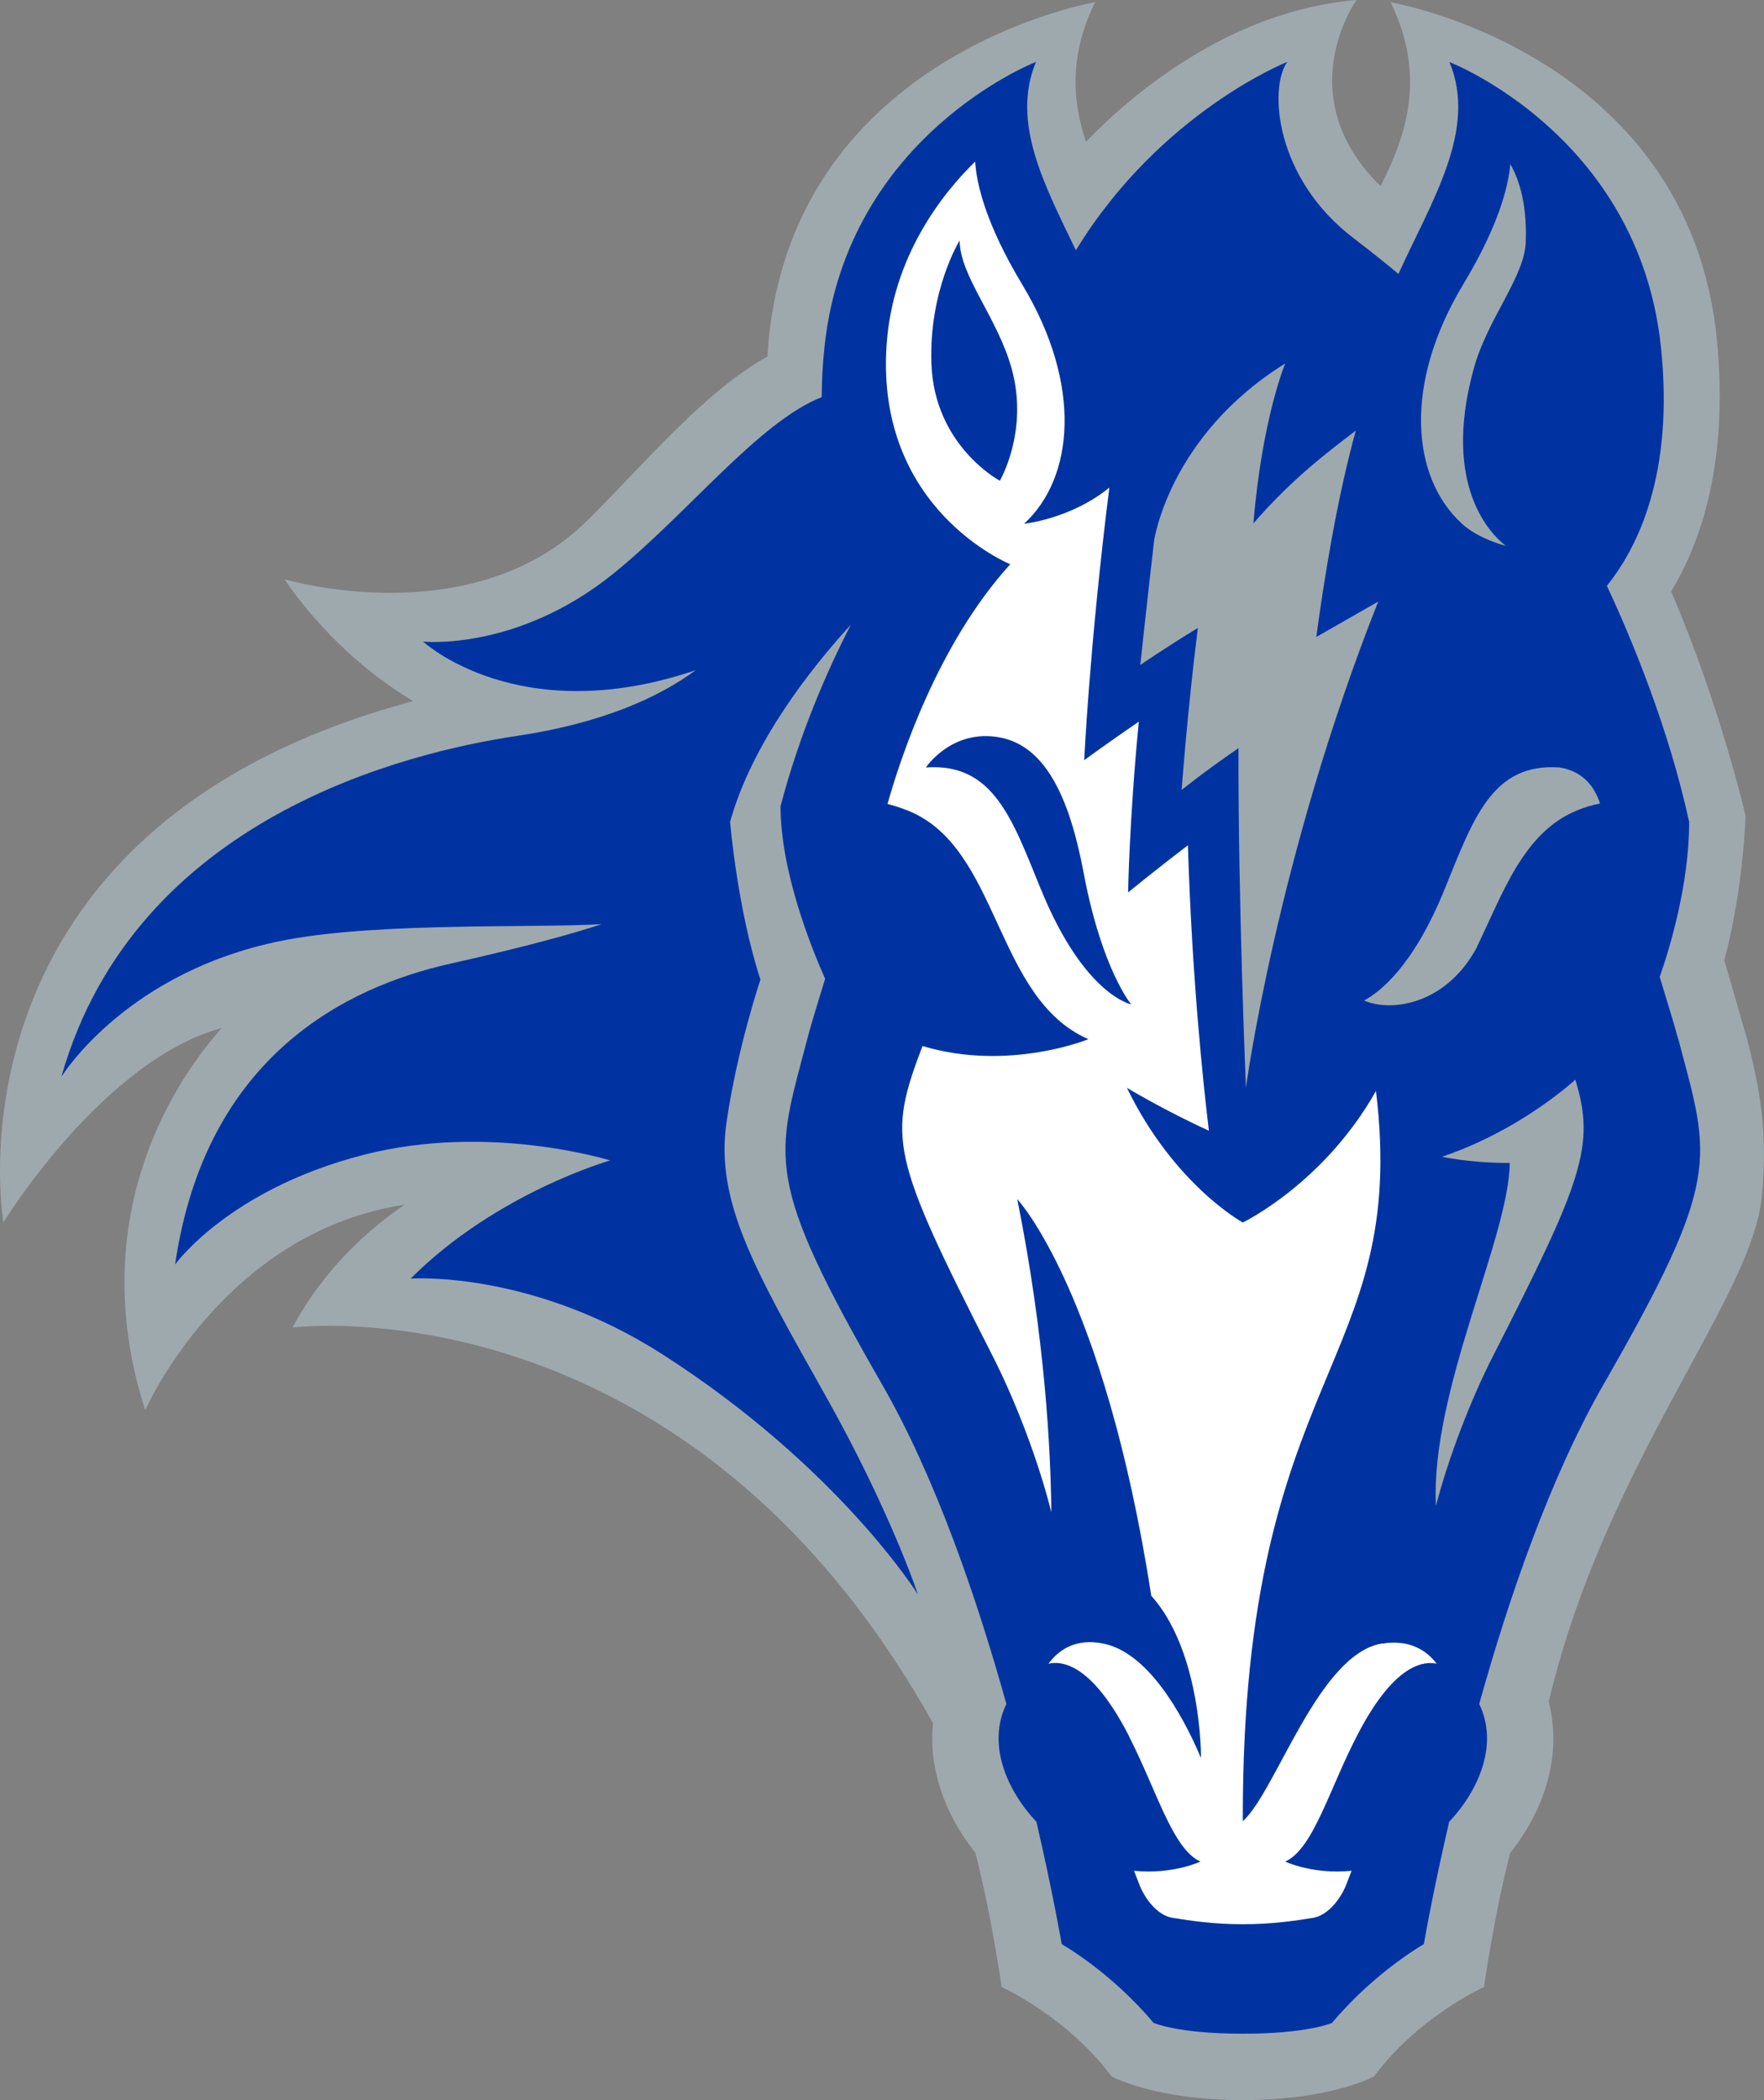 <?xml version="1.0" encoding="UTF-8"?>
<svg id="Layer_2" data-name="Layer 2" xmlns="http://www.w3.org/2000/svg" viewBox="0 0 118.56 141.15">
  <rect x="0" y="0" width="118.56" height="141.15" fill="#808080" stroke="none"/>
  <defs>
    <style>
      .cls-1 {
        fill: #9ea9ae;
      }

      .cls-1, .cls-2, .cls-3 {
        stroke-width: 0px;
      }

      .cls-2 {
        fill: #fff;
      }

      .cls-3 {
        fill: #0033a1;
      }
    </style>
  </defs>
  <g id="ARTWORK">
    <g>
      <path class="cls-1" d="M117.41,69.8c-.05-.17-1.05-3.67-1.52-5.26,1.3-4.86,1.43-9.71,1.43-9.71,0,0-1.65-7.26-5-15.08,2.1-3.48,3.85-8.87,3.08-16.86C113.53,3.56,93.46.15,93.46.15c2.44,4.99,1.04,8.99-.67,12.36-6.21-6.08-1.62-12.51-1.62-12.51-8.72.73-15.41,6.65-18.18,9.53-.91-2.7-1.15-5.79.61-9.38,0,0-20.08,3.41-21.94,22.74-.04.36-.05.71-.08,1.07-4.22,2.35-8.18,7.11-12.04,10.96-7.78,7.78-20.41,4.01-20.41,4.01,0,0,3.03,4.84,8.64,8.19C-4.38,55.72.23,82.15.23,82.15c0,0,6.67-10.89,14.67-13.06-2.63,2.94-9.45,12.23-5.14,25.69,0,0,5.19-11.95,17.44-13.82-2.3,1.56-5.36,4.2-7.54,8.26,0,0,26.31-3.4,43.05,26.6-.3,2.92.7,6.01,2.85,8.71,1.1,4.29,1.76,9.01,1.76,9.01,0,0,4.42,2,7.39,6.01,0,0,2.89,1.59,8.82,1.59s8.82-1.59,8.82-1.59c2.97-4.02,7.39-6.01,7.39-6.01,0,0,.66-4.72,1.76-9.01,2.51-3.15,3.45-6.83,2.59-10.16,2.11-8.91,6.14-16.35,9.38-22.33,2.58-4.75,4.61-8.51,4.93-11.53.43-4.2-.06-7.21-.99-10.71Z"/>
      <path class="cls-3" d="M112.8,69.87c-.34-1.29-.79-2.67-1.25-4.21.67-1.92,1.98-6.22,1.98-10.42-1.39-6.38-3.91-12.4-5.53-15.87,2.1-2.61,4.53-7.56,3.63-16.08-1.51-14.21-14.21-19.12-14.21-19.12,1.89,4.55-1.17,9.28-3.43,14.24-.77-.65-1.76-1.44-3.01-2.4-5.3-4.03-5.71-10.11-4.46-11.85,0,0-8.52,3.36-14.21,12.66-2.11-4.39-4.37-8.6-2.68-12.66,0,0-12.69,4.91-14.21,19.12-.13,1.21-.19,2.34-.19,3.41-4.21,1.64-9.07,7.89-14.04,11.89-6.47,5.2-12.75,4.54-12.75,4.54,0,0,6.42,5.96,18.32,1.92-2.47,1.82-6.26,3.56-12.03,4.42-7.31,1.1-25.65,5.43-30.61,22.92,0,0,4.42-7.25,15.26-9.24,6.35-1.16,16.39-.76,21.06-1.03-1.76.58-4.83,1.46-10.19,2.66-6.91,1.55-16.43,6.15-18.48,20.21,0,0,3.62-5.06,12.72-7.38,8.42-2.15,16.52.39,16.52.39,0,0-7.63,2.16-13.41,7.94,0,0,8.06-.59,16.91,5.08,11.85,7.59,17.18,16.14,17.18,16.14,0,0-1.83-5.57-6.21-13.36-4.76-8.46-7.42-13.06-6.65-18.36.72-4.98,2.28-9.59,2.28-9.59-1.56-4.79-2.04-10.61-2.04-10.61,1.48-5.28,5.36-10.23,8.12-13.25-1.6,3.1-3.44,7.31-4.73,12.2,0,4.39,2.08,9.55,3,11.6-.45,1.49-.89,2.84-1.21,4.08-2.12,8.06-3,9.2,5.05,23.21,3.58,6.23,6.36,14.35,8.34,21.45-1.3,2.68-.01,5.76,2.02,7.92,1.13,4.89,1.7,8.22,1.7,8.22,0,0,3.3,1.86,6.17,5.29,0,0,1.62.73,6,.73s6-.73,6-.73c2.87-3.43,6.17-5.29,6.17-5.29,0,0,.56-3.32,1.7-8.22,2.03-2.16,3.32-5.24,2.02-7.92,1.98-7.1,4.76-15.21,8.34-21.45,8.05-14.01,7.17-15.15,5.05-23.21Z"/>
      <path class="cls-2" d="M92.9,110.45c-4.3.7-7.12,9.92-9.37,11.95v-.33c0-30.18,11.2-30.18,8.95-48.75-3.5,6.22-8.95,8.84-8.95,8.84,0,0-4.61-2.51-7.79-9.05,0,0,2.54,1.53,5.51,2.88-.4-3.31-1.14-10.4-1.41-19.18-2.4,1.83-4.02,3.17-4.02,3.17,0,0,.08-4.86.72-11.48-2.15,1.47-3.67,2.59-3.67,2.59,0,0,.36-7.73,1.69-18.32-2.59,2.11-5.73,2.43-5.73,2.43,3.36-3.09,3.93-9.34-.11-16.05-2.5-4.15-3.09-6.84-3.18-8.29-2.25,2.2-5.54,6.39-5.95,12.3-.77,11.1,8.31,14.76,8.31,14.76-4.9,5.39-7.41,13.13-8.25,16.11.46.12.93.27,1.4.46,6.17,2.5,5.77,12.58,12.1,15.35,0,0-5.35,2.2-11.15.46-2.34,6.19-2.2,7.25,4.69,20.78,1.6,3.14,3.12,7.15,3.97,10.55-.04-4.16-.42-11.75-2.29-21.04,0,0,5.82,6.17,9.01,26.66,2.57,2.85,3.31,7.87,3.34,10.9-1.34-3.16-3.64-7.1-6.56-7.69-1.91-.39-3.04.47-3.69,1.35,1.1-.24,3,.27,5.31,4.67.05.09.1.19.14.29,1.84,3.62,2.9,7.5,4.76,8.34,0,0-1.84.88-4.46.62l.35.91c.37.96,1.22,2.09,2.23,2.25,1.23.2,2.76.43,4.73.43s3.5-.23,4.73-.43c1.01-.17,1.86-1.3,2.23-2.25l.35-.91c-2.62.26-4.46-.62-4.46-.62,1.91-.86,2.97-4.93,4.91-8.62,2.28-4.36,4.17-4.9,5.27-4.68-.65-.85-1.77-1.65-3.65-1.35ZM67.2,32.31s-4.41-2.34-4.6-7.88c-.17-4.94,1.9-8.27,1.9-8.27,0,2.4,2.6,5.25,3.52,8.71,1.11,4.16-.82,7.44-.82,7.44ZM69.98,59.82c-1.93-4.72-3.18-8.57-7.75-8.24,0,0,1.73-2.62,4.97-2.02,3.21.6,4.74,4.37,5.63,9.09,1.23,6.53,3.2,8.85,3.2,8.85,0,0-3.15-.6-6.05-7.69Z"/>
      <path class="cls-1" d="M99.28,63.63c-2.05,3.87-5.76,4.42-7.6,3.61,1.07-.57,3.3-2.3,5.39-7.42,1.93-4.72,3.18-8.57,7.75-8.24,0,0,0,0,0,0,0,0,0,0,.01,0,1.56.25,2.34,1.29,2.71,2.42-.49.1-1.01.24-1.53.46-3.6,1.46-4.97,5.5-6.74,9.17ZM98.24,35.18h0s0,0,0,0c.82.76,1.98,1.23,2.97,1.51-.94-.72-4.32-3.96-2.18-11.83.92-3.46,3.52-6.31,3.52-8.71.09-2.74-.6-4.37-1.04-5.12-.13,1.5-.78,4.13-3.17,8.09-4.04,6.71-3.47,12.96-.11,16.05ZM91.15,28.92c-1.84,1.41-4.25,3.19-6.91,6.26.6-7.11,2.14-10.75,2.14-10.75-7.79,4.84-8.81,11.89-8.81,11.89h0c-.57,4.95-.93,8.37-.93,8.37,0,0,1.7-1.17,3.87-2.49-.71,5.62-1.09,10.89-1.09,10.89,0,0,1.61-1.3,3.82-2.81-.03,10.26.5,22.82.5,22.82,0,0,2.07-15.45,8.89-32.67l-4.16,2.38c.51-3.81,1.39-9.31,2.66-13.89ZM105.88,72.56s0,0,0,0h0s-.01.01-.02.02c-.05.05-.11.09-.16.14-.79.69-4.14,3.46-8.78,5.02,0,0,1.81.42,4.55.42-.04,5-5.34,15.34-4.96,23.04.87-3.31,2.33-7.12,3.87-10.13,5.96-11.69,6.87-14.07,5.5-18.5Z"/>
    </g>
  </g>
</svg>